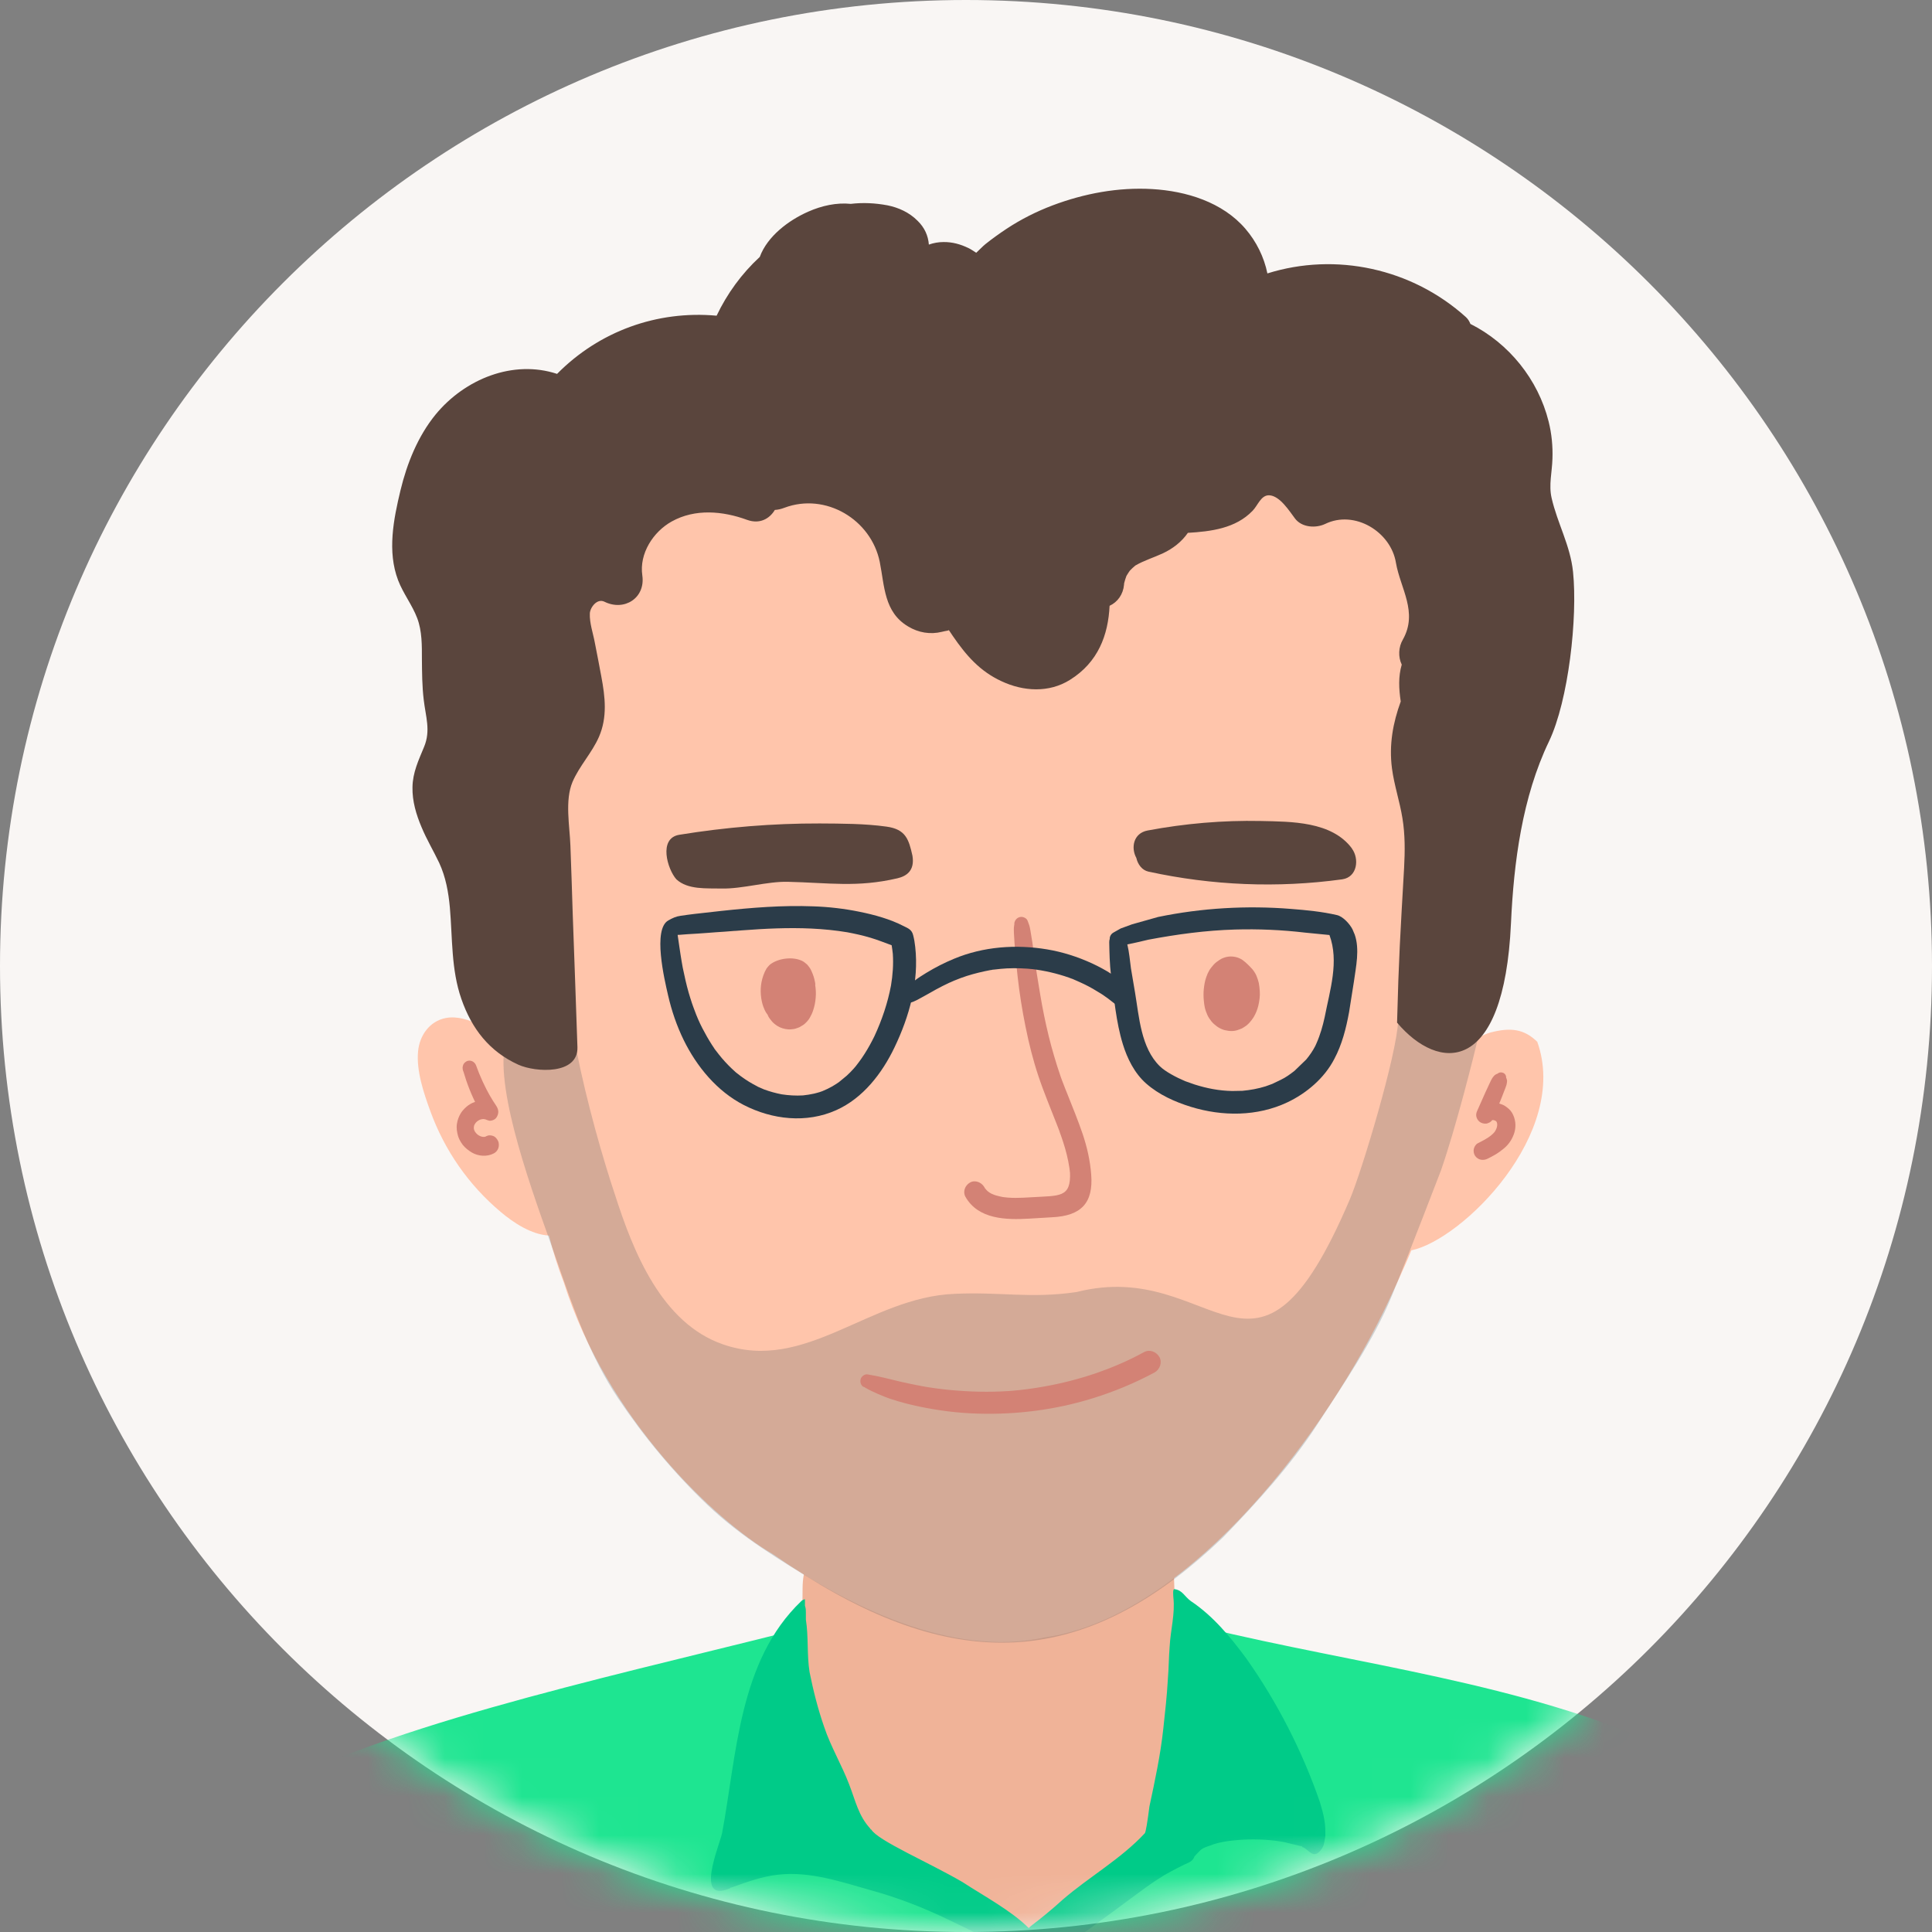 <svg width="50" height="50" viewBox="0 0 50 50" fill="none" xmlns="http://www.w3.org/2000/svg">
<rect x="0" y="0" width="50" height="50" fill="#808080" stroke="none"/>
<path d="M50 25C50 38.807 38.807 50 25 50C11.193 50 0 38.807 0 25C0 11.193 11.193 0 25 0C38.807 0 50 11.193 50 25Z" fill="#F9F6F4"/>
<mask id="mask0_8538_12476" style="mask-type:alpha" maskUnits="userSpaceOnUse" x="0" y="0" width="50" height="50">
<path d="M50 25C50 38.807 38.807 50 25 50C11.193 50 0 38.807 0 25C0 11.193 11.193 0 25 0C38.807 0 50 11.193 50 25Z" fill="#F9F6F4"/>
</mask>
<g mask="url(#mask0_8538_12476)">
<path d="M30.377 40.548C30.303 38.729 27.872 38.598 27.946 40.434C27.954 40.618 27.956 40.798 27.961 40.982C27.886 41.114 27.823 41.266 27.786 41.457C27.772 41.526 27.762 41.591 27.748 41.66C27.623 41.731 27.503 41.84 27.402 41.995C27.298 41.99 27.193 41.989 27.088 42.013C26.935 41.196 26.17 40.869 25.548 41.073L25.533 40.876C25.443 39.69 24.114 39.512 23.479 40.218C23.276 40.086 23.043 40.022 22.809 40.027C22.592 39.825 22.307 39.746 22.02 39.777C21.403 39.719 20.778 40.14 20.771 41.093C20.755 43.489 20.668 46.143 21.164 48.473C21.175 48.531 21.194 48.577 21.212 48.631C21.211 48.647 21.21 48.664 21.209 48.68C21.194 48.798 21.181 48.92 21.179 49.035C21.175 49.329 21.235 49.618 21.366 49.865C21.448 50.266 21.689 50.617 22.127 50.781C23.307 51.221 24.519 51.422 25.761 51.292C26.293 51.236 26.816 51.142 27.33 50.957C27.893 50.755 28.438 50.278 29.018 50.215C29.418 50.148 29.68 49.923 29.822 49.631C30.128 49.425 30.358 49.059 30.376 48.516C30.481 45.858 30.481 43.208 30.373 40.552L30.377 40.548Z" fill="#F0B398"/>
<path d="M36.525 32.359C36.382 32.721 35.969 33.614 35.794 33.967C34.034 37.53 30.561 41.882 27.028 42.378C24.614 42.908 21.909 41.547 20.006 40.224C18.502 39.35 15.709 36.716 14.592 33.191C14.437 32.79 14.311 32.387 14.208 31.976C13.755 31.951 13.295 31.649 12.967 31.372C12.133 30.674 11.508 29.777 11.137 28.756C10.966 28.287 10.771 27.713 10.82 27.205C10.859 26.797 11.118 26.426 11.538 26.346C11.837 26.289 12.138 26.396 12.403 26.519C12.892 26.745 13.301 27.09 13.65 27.497C13.645 27.387 13.637 27.277 13.633 27.167C13.105 25.045 12.985 22.591 13.073 20.456C13.087 20.095 13.12 19.738 13.16 19.382C13.166 19.325 13.175 19.264 13.178 19.206C13.176 19.164 13.175 19.125 13.18 19.08C13.238 18.479 13.35 17.956 13.547 17.397C13.755 16.671 14.034 15.965 14.391 15.291C14.931 14.03 15.701 12.869 16.807 11.85C18.852 9.966 21.536 8.902 24.302 8.765C24.751 8.744 25.218 8.754 25.697 8.789C27.158 8.629 28.59 8.884 29.946 9.506C30.046 9.505 30.152 9.519 30.266 9.557C31.599 9.994 32.933 10.431 34.266 10.875C35.065 11.145 35.913 11.421 36.563 11.984C38.096 13.308 37.667 15.759 37.559 17.648C37.58 17.875 37.599 18.102 37.597 18.337C37.599 18.424 37.586 18.504 37.569 18.581C37.58 18.636 37.587 18.692 37.587 18.753C37.582 21.65 37.805 24.354 37.536 27.238C37.858 27.108 38.246 26.818 38.566 26.723C39.092 26.584 39.445 26.628 39.785 26.963C40.628 29.329 37.841 32.09 36.525 32.359Z" fill="#FFC5AB"/>
<path d="M22.944 21.393C22.378 21.314 21.784 21.315 21.211 21.311C19.996 21.308 18.779 21.409 17.58 21.604C17.031 21.694 17.275 22.501 17.504 22.756C17.8 23.031 18.286 22.986 18.679 22.995C19.21 23.007 19.857 22.808 20.388 22.821C21.451 22.845 22.18 22.974 23.226 22.73C23.464 22.674 23.678 22.53 23.614 22.145C23.519 21.721 23.44 21.462 22.944 21.393Z" fill="#5A453D"/>
<path d="M34.989 21.959C34.465 21.253 33.417 21.265 32.625 21.247C31.646 21.227 30.665 21.312 29.702 21.493C29.328 21.562 29.265 21.943 29.408 22.202C29.445 22.368 29.554 22.521 29.723 22.558C31.376 22.917 33.058 22.987 34.736 22.757C35.131 22.701 35.183 22.223 34.986 21.959L34.989 21.959Z" fill="#5A453D"/>
<path d="M26.254 23.899C26.246 23.953 26.237 24 26.238 24.054C26.238 24.111 26.241 24.172 26.245 24.229C26.251 24.34 26.258 24.449 26.268 24.56C26.284 24.799 26.312 25.034 26.336 25.273C26.385 25.71 26.454 26.146 26.542 26.577C26.629 27.008 26.735 27.433 26.875 27.852C27.014 28.27 27.192 28.69 27.353 29.106C27.374 29.161 27.395 29.216 27.417 29.271C27.422 29.283 27.427 29.299 27.43 29.311L27.417 29.274C27.417 29.274 27.425 29.296 27.427 29.305C27.438 29.332 27.446 29.357 27.456 29.384C27.496 29.494 27.53 29.604 27.564 29.717C27.628 29.942 27.677 30.17 27.697 30.402L27.691 30.329C27.723 31.004 27.427 30.94 26.691 30.985C26.42 31.002 26.149 31.017 25.884 30.968L25.955 30.98C25.893 30.968 25.831 30.953 25.771 30.936C25.739 30.925 25.709 30.915 25.68 30.901C25.618 30.874 25.73 30.928 25.689 30.908C25.677 30.901 25.665 30.895 25.651 30.888C25.624 30.875 25.601 30.858 25.575 30.839C25.563 30.83 25.549 30.82 25.537 30.811C25.61 30.865 25.569 30.836 25.552 30.82C25.532 30.798 25.509 30.776 25.492 30.754C25.449 30.701 25.52 30.801 25.497 30.764C25.489 30.748 25.481 30.736 25.473 30.72C25.4 30.597 25.233 30.529 25.103 30.604C24.973 30.679 24.912 30.841 24.986 30.974C25.319 31.56 26.044 31.573 26.637 31.538C26.833 31.527 27.029 31.515 27.224 31.503C27.981 31.468 28.299 31.134 28.24 30.395C28.212 30.033 28.133 29.683 28.017 29.341C27.901 29 27.756 28.647 27.619 28.301C27.587 28.222 27.554 28.142 27.525 28.063C27.517 28.041 27.509 28.02 27.501 28.001C27.498 27.992 27.496 27.986 27.493 27.977C27.477 27.934 27.498 27.989 27.498 27.995C27.482 27.952 27.466 27.907 27.45 27.864C27.39 27.69 27.335 27.516 27.283 27.339C27.179 26.992 27.094 26.636 27.021 26.281C26.948 25.926 26.89 25.557 26.832 25.197C26.774 24.837 26.737 24.474 26.673 24.117C26.666 24.075 26.659 24.032 26.649 23.99C26.637 23.935 26.612 23.883 26.594 23.828C26.567 23.755 26.461 23.713 26.391 23.734C26.306 23.757 26.261 23.821 26.248 23.905L26.254 23.899Z" fill="#D38275"/>
<path d="M34.684 26.038C34.681 26.054 34.678 26.071 34.675 26.088C34.664 26.155 34.65 26.223 34.637 26.289L34.621 26.37C34.606 26.438 34.589 26.505 34.571 26.572C34.619 26.387 34.655 26.197 34.689 26.008C34.716 25.86 34.74 25.711 34.762 25.561L34.742 25.696L34.719 25.848L34.689 26.008L34.684 26.038Z" fill="#777877"/>
<path opacity="0.2" d="M36.184 26.412C36.154 27.281 35.249 30.298 34.933 31.041C32.462 36.834 31.475 32.52 27.86 33.438C26.669 33.613 25.877 33.427 24.696 33.485C22.493 33.575 20.843 35.536 18.707 34.791C17.121 34.239 16.389 32.394 15.92 30.933C15.606 29.996 15.188 28.546 14.914 27.159C14.484 26.981 13.813 27.454 13.036 27.282C12.94 28.709 13.96 31.332 14.431 32.684C14.854 33.901 15.281 35.12 15.997 36.189C16.669 37.189 17.44 38.119 18.313 38.951C19.183 39.779 20.209 40.391 21.237 41.017C25.239 43.387 28.387 42.915 31.658 39.782C32.529 38.878 33.386 37.948 34.071 36.896C34.756 35.841 35.552 34.688 36.026 33.523C36.483 32.4 37.29 30.296 37.29 30.296C37.676 29.194 38.151 27.303 38.273 26.771C37.901 26.69 36.454 26.351 36.184 26.412Z" fill="#2B3C49"/>
<path fill-rule="evenodd" clip-rule="evenodd" d="M21.047 23.456C21.448 23.469 21.859 23.517 22.247 23.597C22.635 23.676 23.036 23.786 23.386 23.967C23.499 24.023 23.596 24.058 23.631 24.197C23.658 24.299 23.675 24.402 23.686 24.506C23.786 25.404 23.535 26.306 23.148 27.11C22.827 27.779 22.335 28.42 21.643 28.73C20.87 29.077 19.988 28.977 19.248 28.597C18.556 28.241 18.031 27.604 17.693 26.914C17.514 26.548 17.381 26.157 17.29 25.759C17.194 25.345 16.888 24.047 17.297 23.82C17.407 23.758 17.494 23.717 17.618 23.7C17.736 23.683 17.854 23.666 17.976 23.652C18.205 23.625 18.434 23.6 18.663 23.575C19.451 23.49 20.251 23.425 21.047 23.456ZM21 24.031C20.398 24.003 19.797 24.032 19.198 24.078C19.162 24.082 18.947 24.098 19.03 24.09C18.936 24.098 18.842 24.104 18.748 24.112C18.593 24.121 18.442 24.133 18.287 24.145C18.122 24.156 17.964 24.169 17.793 24.177C17.693 24.182 17.619 24.194 17.537 24.195C17.565 24.38 17.6 24.636 17.614 24.716C17.632 24.823 17.648 24.934 17.669 25.041C17.714 25.256 17.761 25.475 17.822 25.688C17.85 25.782 17.878 25.874 17.909 25.966C17.923 26.009 17.938 26.048 17.952 26.087C17.924 26.005 17.949 26.078 17.955 26.094C17.961 26.11 17.969 26.13 17.975 26.147C18.032 26.304 18.099 26.459 18.176 26.608C18.253 26.756 18.333 26.898 18.423 27.038C18.435 27.055 18.447 27.075 18.459 27.092C18.465 27.102 18.471 27.108 18.477 27.118C18.5 27.157 18.464 27.103 18.462 27.099C18.483 27.132 18.507 27.165 18.531 27.195C18.58 27.259 18.632 27.326 18.684 27.387C18.79 27.511 18.905 27.629 19.028 27.738C19.041 27.749 19.053 27.762 19.065 27.769L19.087 27.786C19.118 27.81 19.149 27.834 19.18 27.858C19.248 27.907 19.318 27.955 19.387 27.997C19.455 28.039 19.527 28.078 19.602 28.117C19.628 28.131 19.616 28.125 19.601 28.118L19.612 28.124C19.628 28.131 19.647 28.138 19.663 28.146C19.698 28.163 19.735 28.179 19.773 28.194C19.922 28.249 20.074 28.291 20.23 28.321C20.412 28.349 20.597 28.36 20.781 28.349C20.876 28.338 20.972 28.325 21.067 28.303C21.116 28.292 21.162 28.278 21.211 28.264C21.237 28.255 21.26 28.247 21.286 28.238C21.319 28.224 21.221 28.261 21.267 28.244C21.276 28.241 21.286 28.235 21.296 28.233C21.381 28.198 21.461 28.16 21.54 28.115C21.58 28.091 21.62 28.067 21.656 28.043C21.66 28.04 21.709 28.007 21.713 28.004L21.914 27.838C21.978 27.779 22.04 27.717 22.098 27.651C22.105 27.642 22.114 27.633 22.121 27.623C22.128 27.617 22.162 27.574 22.128 27.617C22.094 27.66 22.142 27.601 22.148 27.592C22.176 27.558 22.2 27.523 22.227 27.489C22.279 27.421 22.327 27.349 22.376 27.273C22.469 27.127 22.553 26.974 22.629 26.819C22.823 26.402 22.974 25.958 23.059 25.504C23.104 25.234 23.125 24.959 23.106 24.684C23.098 24.609 23.088 24.536 23.076 24.463C22.894 24.397 22.713 24.323 22.526 24.268C22.329 24.209 22.128 24.165 21.927 24.127C21.62 24.076 21.312 24.046 21 24.031Z" fill="#2B3C49"/>
<path d="M23.539 25.954C23.674 25.925 23.791 25.846 23.912 25.782C24.021 25.725 24.122 25.662 24.228 25.605C24.339 25.544 24.454 25.487 24.569 25.433C24.585 25.427 24.677 25.389 24.607 25.417C24.636 25.406 24.661 25.393 24.69 25.38C24.748 25.356 24.808 25.332 24.866 25.311C25.067 25.236 25.276 25.181 25.487 25.135C25.535 25.124 25.583 25.117 25.631 25.106C25.648 25.106 25.66 25.102 25.676 25.099C25.721 25.091 25.651 25.102 25.647 25.102C25.676 25.095 25.709 25.095 25.741 25.091C25.847 25.079 25.95 25.067 26.056 25.062C26.294 25.051 26.535 25.059 26.774 25.086L26.7 25.078C27.026 25.117 27.35 25.191 27.661 25.3C27.697 25.313 27.732 25.328 27.771 25.34C27.781 25.343 27.791 25.346 27.8 25.352C27.833 25.365 27.742 25.328 27.774 25.343C27.797 25.352 27.817 25.362 27.84 25.371C27.914 25.402 27.989 25.439 28.064 25.473C28.21 25.544 28.354 25.628 28.494 25.716C28.533 25.741 28.572 25.766 28.608 25.794C28.624 25.806 28.641 25.819 28.657 25.828C28.667 25.835 28.673 25.841 28.683 25.847C28.729 25.878 28.641 25.816 28.667 25.835C28.758 25.904 28.847 25.976 28.938 26.045C28.991 26.083 29.097 26.09 29.158 26.07C29.219 26.049 29.266 26.016 29.304 25.964C29.389 25.849 29.376 25.692 29.274 25.59C29.205 25.521 29.126 25.461 29.048 25.405C28.953 25.336 28.858 25.267 28.76 25.204C28.601 25.101 28.431 25.011 28.259 24.931C27.888 24.761 27.5 24.637 27.099 24.57C26.294 24.435 25.448 24.497 24.692 24.812C24.446 24.914 24.207 25.035 23.977 25.175C23.869 25.241 23.761 25.308 23.66 25.387C23.539 25.48 23.415 25.57 23.334 25.7C23.297 25.762 23.308 25.842 23.351 25.896C23.397 25.953 23.469 25.971 23.539 25.957L23.539 25.954Z" fill="#2B3C49"/>
<path d="M22.355 35.89C22.47 35.963 22.597 36.021 22.72 36.075C22.837 36.126 22.95 36.173 23.071 36.211C23.306 36.287 23.542 36.35 23.781 36.4C24.282 36.504 24.788 36.57 25.297 36.584C26.304 36.616 27.319 36.486 28.281 36.187C28.834 36.016 29.37 35.793 29.879 35.52C30.015 35.446 30.085 35.259 30.005 35.119C29.924 34.98 29.75 34.914 29.604 34.994C29.399 35.107 29.188 35.21 28.971 35.303C28.862 35.349 28.754 35.396 28.645 35.436C28.619 35.447 28.593 35.456 28.567 35.464C28.55 35.47 28.534 35.476 28.521 35.482C28.465 35.502 28.577 35.462 28.537 35.476C28.482 35.496 28.426 35.516 28.37 35.536C27.924 35.689 27.464 35.806 27 35.887C26.74 35.933 26.477 35.969 26.211 35.992L26.289 35.986C25.781 36.03 25.275 36.028 24.767 35.988C24.517 35.97 24.267 35.939 24.021 35.901C23.989 35.896 23.953 35.892 23.922 35.884C23.902 35.883 23.807 35.859 23.893 35.879C23.826 35.866 23.762 35.853 23.695 35.841C23.567 35.815 23.442 35.79 23.318 35.761C23.031 35.693 22.741 35.615 22.45 35.569C22.377 35.556 22.293 35.623 22.274 35.69C22.254 35.766 22.276 35.848 22.345 35.893L22.355 35.89Z" fill="#D38275"/>
<path d="M21.102 25.477C21.089 25.382 21.066 25.29 21.031 25.202C21.007 25.144 20.985 25.085 20.946 25.034C20.92 25.001 20.895 24.963 20.86 24.938C20.828 24.911 20.794 24.883 20.753 24.865C20.515 24.753 20.161 24.8 19.956 24.942C19.922 24.964 19.896 24.994 19.871 25.022C19.858 25.037 19.845 25.055 19.835 25.07C19.803 25.126 19.776 25.182 19.755 25.244C19.717 25.352 19.694 25.465 19.688 25.58C19.683 25.692 19.692 25.81 19.717 25.921C19.727 25.963 19.737 26.005 19.753 26.048C19.774 26.106 19.799 26.165 19.835 26.219C19.846 26.235 19.858 26.249 19.869 26.265C19.869 26.27 19.872 26.275 19.874 26.283C19.899 26.339 19.939 26.386 19.978 26.434C20.018 26.481 20.073 26.523 20.126 26.556C20.205 26.604 20.294 26.63 20.389 26.639C20.434 26.644 20.485 26.639 20.531 26.633C20.576 26.627 20.619 26.611 20.662 26.595C20.683 26.588 20.702 26.578 20.72 26.566C20.757 26.544 20.797 26.523 20.829 26.493C20.879 26.448 20.924 26.398 20.956 26.342C20.989 26.284 21.019 26.225 21.04 26.161C21.078 26.05 21.102 25.937 21.11 25.82C21.122 25.705 21.112 25.592 21.096 25.479L21.102 25.477Z" fill="#D38275"/>
<path d="M32.603 25.655C32.598 25.585 32.592 25.511 32.578 25.44C32.563 25.375 32.54 25.309 32.514 25.246C32.487 25.186 32.449 25.128 32.405 25.076C32.331 24.996 32.245 24.908 32.157 24.845C32.038 24.763 31.881 24.735 31.742 24.766C31.677 24.781 31.611 24.807 31.556 24.846C31.502 24.881 31.453 24.917 31.41 24.965C31.369 25.013 31.329 25.058 31.297 25.112C31.265 25.166 31.239 25.224 31.219 25.285C31.182 25.386 31.165 25.493 31.154 25.599C31.144 25.698 31.145 25.798 31.155 25.898C31.161 25.957 31.167 26.013 31.179 26.069C31.193 26.137 31.219 26.203 31.246 26.266C31.272 26.326 31.311 26.381 31.352 26.433C31.391 26.482 31.442 26.525 31.493 26.563C31.544 26.6 31.604 26.63 31.662 26.65C31.679 26.657 31.699 26.66 31.717 26.664C31.76 26.672 31.807 26.683 31.851 26.682C31.912 26.685 31.977 26.677 32.034 26.656C32.07 26.643 32.108 26.63 32.144 26.614C32.18 26.595 32.217 26.567 32.25 26.546C32.281 26.523 32.308 26.495 32.336 26.467C32.376 26.422 32.414 26.374 32.445 26.323C32.499 26.232 32.539 26.134 32.565 26.029C32.594 25.904 32.612 25.776 32.603 25.649L32.603 25.655Z" fill="#D38275"/>
<path d="M49.452 60.903C49.422 60.741 49.363 60.557 49.363 60.395C49.244 57.811 49.007 55.342 48.264 52.806C47.819 51.237 47.493 49.438 46.572 47.983C46.513 47.914 46.453 47.845 46.394 47.776C45.474 46.785 44.524 45.862 43.129 45.238C39.369 43.539 35.157 43.09 31.174 42.123C31.174 42.123 32.308 45.086 32.56 46C32.56 46.645 32.954 46.665 32.352 47.016C31.847 47.154 31.372 47.361 31.016 47.638C30.927 47.683 30.808 47.707 30.719 47.731C29.947 47.983 29.383 48.446 28.641 48.722C27.988 48.999 27.085 49.501 26.61 49.963C26.284 49.87 25.82 49.278 25.494 49.209C25.345 49.185 25.227 49.163 25.108 49.116C24.425 48.794 23.742 48.494 23 48.262C22.377 47.848 21.634 47.686 20.863 47.64C20.803 47.617 20.744 47.595 20.655 47.571C18.232 46.939 20.593 44.651 20.28 42.26C15.451 43.474 9.58 44.743 6.434 46.603C5.811 46.973 5.187 47.364 4.742 47.895C4.208 48.541 4.029 49.302 3.851 50.041C3.436 51.816 2.99 53.592 2.634 55.392C2.456 56.315 2.308 57.215 2.218 58.138C2.159 58.577 2.129 59.037 2.1 59.475C2.07 59.868 1.951 60.374 2.159 60.722C2.189 61.322 2.723 61.921 3.673 61.945C5.573 62.014 7.355 62.429 9.195 62.729C11.63 63.122 14.064 63.42 16.498 63.721C19.022 64.021 21.575 64.343 24.128 64.321C26.681 64.321 29.383 64.4 31.936 64.262C37.458 63.961 42.772 64.021 48.205 62.843C48.799 62.729 49.274 62.359 49.452 61.921C49.63 61.62 49.511 61.275 49.452 60.905L49.452 60.903Z" fill="#1EE591"/>
<path d="M34.276 47.11C34.252 46.943 34.205 46.8 34.157 46.633C33.704 45.322 33.06 44.059 32.25 42.915C31.845 42.367 31.392 41.818 30.82 41.437C30.653 41.318 30.605 41.151 30.391 41.127C30.343 41.127 30.367 41.318 30.367 41.342C30.414 41.77 30.295 42.176 30.271 42.605C30.248 42.891 30.248 43.177 30.224 43.463C30.2 43.892 30.152 44.321 30.105 44.75C30.033 45.418 29.89 46.085 29.747 46.752C29.699 47.134 29.652 47.42 29.628 47.444C29.008 48.111 28.198 48.564 27.506 49.16C27.244 49.398 26.958 49.637 26.672 49.851C26.656 49.867 26.64 49.883 26.624 49.899C26.172 49.446 25.456 49.065 24.908 48.707C24.05 48.206 22.715 47.634 22.548 47.348C22.524 47.348 22.524 47.325 22.524 47.325C22.215 46.991 22.143 46.609 21.976 46.18C21.786 45.68 21.5 45.203 21.333 44.703C21.166 44.226 21.047 43.749 20.951 43.272C20.88 42.819 20.927 42.367 20.856 41.914L20.856 41.723C20.856 41.675 20.856 41.627 20.832 41.556L20.832 41.389C20.808 41.389 20.761 41.413 20.737 41.437C19.116 42.986 19.068 45.418 18.687 47.444C18.615 47.777 17.972 49.255 18.878 48.874C18.878 48.874 18.901 48.874 18.901 48.85L18.925 48.85C19.33 48.707 19.712 48.564 20.141 48.516C20.951 48.421 21.786 48.707 22.548 48.922C23.24 49.112 23.907 49.374 24.551 49.684C25.146 49.97 26.195 50.471 26.481 50.709C26.505 50.733 26.529 50.757 26.529 50.757C26.529 50.781 26.553 50.805 26.577 50.828C25.886 53.236 26.1 55.834 26.195 58.313C26.267 59.839 26.338 61.483 26.648 62.961C26.648 63.009 26.672 63.033 26.696 63.081C26.815 63.271 27.125 63.247 27.244 63.081C27.34 62.842 27.268 62.89 27.268 62.604C27.268 62.699 27.268 62.675 27.268 62.58C27.125 61.007 26.958 59.791 26.863 58.218C26.791 56.955 26.767 55.691 26.767 54.428C26.767 53.307 26.72 52.116 27.03 51.019C27.053 50.948 27.077 50.852 27.101 50.757C27.649 50.28 27.912 50.137 28.412 49.756C28.96 49.374 29.556 48.898 29.962 48.636C30.176 48.492 30.414 48.373 30.653 48.254C30.748 48.206 30.867 48.183 30.915 48.04C31.106 47.849 31.058 47.849 31.344 47.754C31.678 47.611 32.584 47.539 33.275 47.682C33.251 47.682 33.585 47.754 33.656 47.777C33.68 47.777 33.704 47.777 33.704 47.801C33.871 47.849 33.99 48.159 34.205 47.849C34.276 47.754 34.276 47.634 34.3 47.515C34.3 47.372 34.3 47.229 34.276 47.11Z" fill="#00CB88"/>
<path d="M34.689 26.007C34.677 26.075 34.665 26.143 34.651 26.211C34.665 26.143 34.677 26.075 34.689 26.007Z" fill="#777877"/>
<path d="M29.175 24.44C29.359 24.407 29.538 24.361 29.72 24.319C30.463 24.179 31.209 24.078 31.964 24.056C32.568 24.039 33.173 24.065 33.775 24.136L34.406 24.198C34.66 24.884 34.418 25.624 34.283 26.322C34.232 26.555 34.167 26.784 34.07 27.002C34.059 27.024 34.05 27.048 34.039 27.071C33.975 27.195 33.895 27.311 33.806 27.419L33.502 27.713C33.389 27.801 33.278 27.883 33.148 27.945L32.927 28.051L32.754 28.114C32.558 28.175 32.357 28.212 32.152 28.23L31.89 28.235C31.547 28.229 31.23 28.166 30.912 28.065L30.671 27.98C30.438 27.881 30.16 27.734 30.018 27.596C29.526 27.119 29.48 26.308 29.375 25.689L29.269 25.061C29.241 24.854 29.224 24.643 29.175 24.44ZM28.72 24.299C28.71 24.327 28.707 24.354 28.707 24.389C28.712 24.671 28.718 24.95 28.752 25.23C28.834 25.829 28.881 26.447 29.06 27.026C29.171 27.386 29.357 27.772 29.66 28.039C29.992 28.332 30.402 28.515 30.82 28.645C31.636 28.896 32.537 28.897 33.318 28.528C33.814 28.293 34.276 27.901 34.531 27.407C34.732 27.031 34.837 26.615 34.914 26.194L35.039 25.405C35.092 25.016 35.193 24.57 35.06 24.187L35.002 24.05C34.931 23.911 34.755 23.716 34.599 23.682C34.212 23.592 33.81 23.554 33.414 23.523C32.266 23.43 31.1 23.498 29.972 23.731L29.298 23.921L29.003 24.029L28.812 24.137C28.756 24.169 28.716 24.236 28.72 24.299Z" fill="#2B3C49"/>
<path d="M40.087 19.189C39.395 20.631 39.176 22.316 39.104 23.892C38.924 27.854 37.227 27.734 36.156 26.466C36.2 24.78 36.239 24.196 36.338 22.459C36.361 22.031 36.365 21.602 36.295 21.176C36.225 20.74 36.081 20.32 36.024 19.886C35.944 19.272 36.051 18.703 36.251 18.154C36.202 17.826 36.185 17.515 36.277 17.2C36.18 16.999 36.192 16.744 36.307 16.55C36.703 15.843 36.242 15.228 36.127 14.567C35.998 13.761 35.055 13.187 34.292 13.561C34.048 13.675 33.692 13.652 33.516 13.421C33.373 13.233 33.125 12.831 32.848 12.818C32.632 12.811 32.555 13.079 32.416 13.22C31.976 13.677 31.34 13.754 30.742 13.79C30.583 14.021 30.352 14.2 30.095 14.32C29.861 14.429 29.609 14.504 29.384 14.635C29.334 14.678 29.283 14.721 29.239 14.77C29.208 14.814 29.18 14.858 29.152 14.905C29.13 14.965 29.111 15.023 29.095 15.086C29.091 15.099 29.091 15.115 29.09 15.131C29.068 15.382 28.924 15.582 28.716 15.678C28.68 16.435 28.421 17.139 27.69 17.595C27.146 17.936 26.484 17.895 25.919 17.63C25.358 17.371 25.006 16.964 24.662 16.464C24.629 16.414 24.593 16.358 24.557 16.308C24.54 16.323 24.476 16.326 24.378 16.351C24.074 16.427 23.767 16.373 23.501 16.212C22.877 15.841 22.893 15.167 22.768 14.542C22.545 13.447 21.37 12.74 20.3 13.141C20.218 13.173 20.137 13.192 20.053 13.197C19.916 13.426 19.661 13.572 19.335 13.454C18.707 13.224 17.988 13.158 17.382 13.497C16.902 13.765 16.541 14.328 16.623 14.89C16.709 15.478 16.154 15.826 15.644 15.573C15.451 15.477 15.272 15.723 15.265 15.875C15.253 16.122 15.353 16.401 15.396 16.642C15.454 16.932 15.508 17.219 15.562 17.508C15.662 18.039 15.722 18.561 15.501 19.07C15.32 19.484 14.995 19.821 14.817 20.235C14.614 20.716 14.744 21.377 14.762 21.884C14.783 22.463 14.804 23.041 14.821 23.623C14.863 24.783 14.905 25.94 14.944 27.1C14.968 27.819 13.863 27.756 13.414 27.554C12.666 27.215 12.207 26.622 11.941 25.855C11.674 25.09 11.712 24.285 11.643 23.492C11.607 23.093 11.536 22.696 11.366 22.33C11.219 22.02 11.043 21.728 10.91 21.408C10.771 21.079 10.668 20.736 10.675 20.375C10.68 19.991 10.834 19.672 10.976 19.327C11.151 18.903 11.016 18.549 10.966 18.11C10.924 17.76 10.922 17.408 10.919 17.056C10.919 16.705 10.924 16.334 10.798 15.999C10.669 15.657 10.435 15.362 10.303 15.017C10.019 14.272 10.184 13.441 10.365 12.688C10.533 11.992 10.814 11.293 11.269 10.733C12.032 9.802 13.284 9.303 14.417 9.676C15.507 8.572 17.006 8.03 18.546 8.17C18.818 7.599 19.194 7.082 19.663 6.649C19.859 6.113 20.413 5.7 20.914 5.479C21.27 5.321 21.651 5.239 22.019 5.276C22.331 5.239 22.649 5.254 22.968 5.314C23.259 5.373 23.534 5.499 23.746 5.713C23.931 5.892 24.021 6.103 24.039 6.33C24.16 6.287 24.29 6.264 24.419 6.264C24.648 6.262 24.858 6.32 25.063 6.42C25.126 6.449 25.195 6.497 25.264 6.542C25.351 6.463 25.433 6.373 25.506 6.315C25.681 6.175 25.864 6.045 26.05 5.921C26.423 5.675 26.823 5.474 27.239 5.316C28.06 5.007 28.938 4.842 29.816 4.893C30.7 4.944 31.64 5.231 32.233 5.923C32.514 6.25 32.714 6.653 32.8 7.076C34.57 6.521 36.539 6.946 37.937 8.206C37.992 8.257 38.028 8.317 38.054 8.383C39.049 8.882 39.807 9.821 40.078 10.908C40.157 11.221 40.189 11.552 40.177 11.874C40.168 12.212 40.078 12.553 40.155 12.886C40.305 13.545 40.639 14.112 40.71 14.8C40.831 15.979 40.595 18.126 40.087 19.189Z" fill="#5A453D"/>
<path d="M38.761 27.78L38.734 27.819L38.83 27.777L38.816 27.779L38.861 27.784C38.794 27.766 38.715 27.791 38.669 27.839C38.645 27.863 38.625 27.893 38.607 27.923C38.585 27.961 38.568 28.002 38.548 28.043C38.512 28.119 38.476 28.196 38.44 28.275C38.369 28.434 38.298 28.593 38.228 28.752C38.202 28.807 38.194 28.866 38.215 28.923C38.23 28.974 38.276 29.029 38.327 29.054C38.382 29.079 38.447 29.091 38.504 29.069L38.555 29.046C38.59 29.025 38.615 28.998 38.634 28.963L38.635 28.958C38.626 28.974 38.614 28.99 38.602 29.006C38.614 28.99 38.625 28.977 38.641 28.967L38.594 29.005C38.611 28.992 38.627 28.983 38.645 28.973L38.59 28.998C38.611 28.99 38.632 28.984 38.654 28.981L38.595 28.991C38.623 28.987 38.651 28.985 38.68 28.989L38.618 28.983C38.65 28.988 38.679 28.994 38.709 29.003L38.651 28.983C38.681 28.995 38.708 29.009 38.734 29.025L38.685 28.99C38.706 29.005 38.725 29.02 38.742 29.04L38.703 28.994C38.721 29.014 38.734 29.038 38.748 29.062L38.722 29.009C38.735 29.035 38.744 29.067 38.752 29.095L38.74 29.037C38.748 29.075 38.75 29.116 38.746 29.157L38.752 29.095C38.747 29.141 38.737 29.184 38.722 29.228L38.743 29.17C38.724 29.221 38.7 29.268 38.668 29.312L38.703 29.264C38.664 29.319 38.616 29.364 38.563 29.407L38.609 29.37C38.499 29.459 38.371 29.524 38.245 29.588C38.193 29.614 38.154 29.679 38.142 29.735C38.129 29.79 38.141 29.861 38.174 29.911C38.206 29.96 38.263 30.002 38.325 30.013C38.388 30.024 38.448 30.014 38.506 29.984C38.571 29.951 38.635 29.918 38.698 29.881C38.776 29.835 38.848 29.782 38.918 29.724C39.051 29.616 39.143 29.472 39.192 29.311C39.243 29.14 39.222 28.953 39.131 28.798C39.085 28.722 39.018 28.667 38.944 28.619C38.922 28.606 38.901 28.594 38.875 28.585C38.832 28.57 38.792 28.554 38.747 28.547C38.655 28.532 38.563 28.532 38.474 28.563C38.433 28.578 38.388 28.597 38.354 28.624C38.299 28.664 38.266 28.702 38.226 28.759L38.632 28.971L38.832 28.483C38.866 28.404 38.895 28.32 38.927 28.24C38.947 28.186 38.973 28.131 38.987 28.079C38.995 28.043 39.003 28.006 39.003 27.971C38.996 27.903 38.958 27.842 38.896 27.81L38.96 27.866L38.95 27.854L38.968 27.956L38.978 27.908C38.985 27.854 38.963 27.793 38.908 27.768C38.886 27.758 38.865 27.753 38.841 27.753C38.814 27.752 38.769 27.769 38.753 27.792L38.761 27.78Z" fill="#D38275"/>
<path d="M11.991 27.724C12.082 28.039 12.202 28.344 12.353 28.633C12.404 28.728 12.456 28.823 12.514 28.915L12.759 28.549C12.695 28.511 12.617 28.487 12.545 28.484C12.447 28.479 12.365 28.492 12.271 28.526C12.2 28.55 12.135 28.591 12.076 28.639C12.04 28.669 12.007 28.705 11.976 28.74C11.957 28.763 11.94 28.785 11.924 28.812C11.873 28.898 11.84 28.984 11.825 29.086C11.808 29.192 11.826 29.298 11.854 29.399C11.864 29.431 11.877 29.463 11.892 29.494C11.917 29.54 11.944 29.589 11.976 29.629C12.045 29.713 12.12 29.771 12.208 29.825C12.381 29.927 12.606 29.942 12.781 29.849C12.833 29.822 12.874 29.776 12.896 29.717C12.916 29.662 12.917 29.583 12.89 29.529C12.864 29.474 12.823 29.422 12.766 29.4C12.709 29.378 12.645 29.374 12.593 29.401C12.572 29.413 12.552 29.421 12.53 29.428L12.589 29.41C12.555 29.421 12.522 29.426 12.487 29.426L12.548 29.425C12.507 29.425 12.468 29.42 12.428 29.407L12.484 29.424C12.441 29.41 12.403 29.394 12.363 29.369L12.414 29.401C12.374 29.376 12.339 29.348 12.309 29.316L12.351 29.36C12.321 29.328 12.295 29.293 12.272 29.258L12.303 29.312C12.283 29.279 12.27 29.241 12.259 29.204L12.276 29.266C12.265 29.231 12.26 29.196 12.26 29.16L12.262 29.223C12.261 29.187 12.264 29.151 12.271 29.116L12.257 29.177C12.265 29.142 12.277 29.107 12.295 29.073L12.268 29.128C12.285 29.092 12.309 29.06 12.334 29.028L12.295 29.073C12.326 29.038 12.36 29.011 12.397 28.985L12.348 29.018C12.388 28.992 12.428 28.972 12.475 28.96L12.418 28.977C12.457 28.965 12.497 28.959 12.536 28.959L12.477 28.959C12.515 28.959 12.552 28.965 12.589 28.976L12.533 28.959C12.557 28.967 12.579 28.974 12.601 28.985L12.657 29.002C12.686 29.008 12.716 29.004 12.743 28.994C12.787 28.982 12.831 28.953 12.855 28.91C12.876 28.877 12.89 28.838 12.894 28.798C12.903 28.736 12.877 28.67 12.845 28.622C12.782 28.531 12.724 28.434 12.669 28.34L12.697 28.391C12.548 28.13 12.421 27.854 12.319 27.568C12.302 27.524 12.26 27.48 12.219 27.464C12.178 27.445 12.119 27.443 12.076 27.466C12.034 27.489 11.998 27.522 11.983 27.572L11.972 27.621C11.97 27.658 11.976 27.693 11.988 27.724L11.991 27.724Z" fill="#D38275"/>
</g>
</svg>
